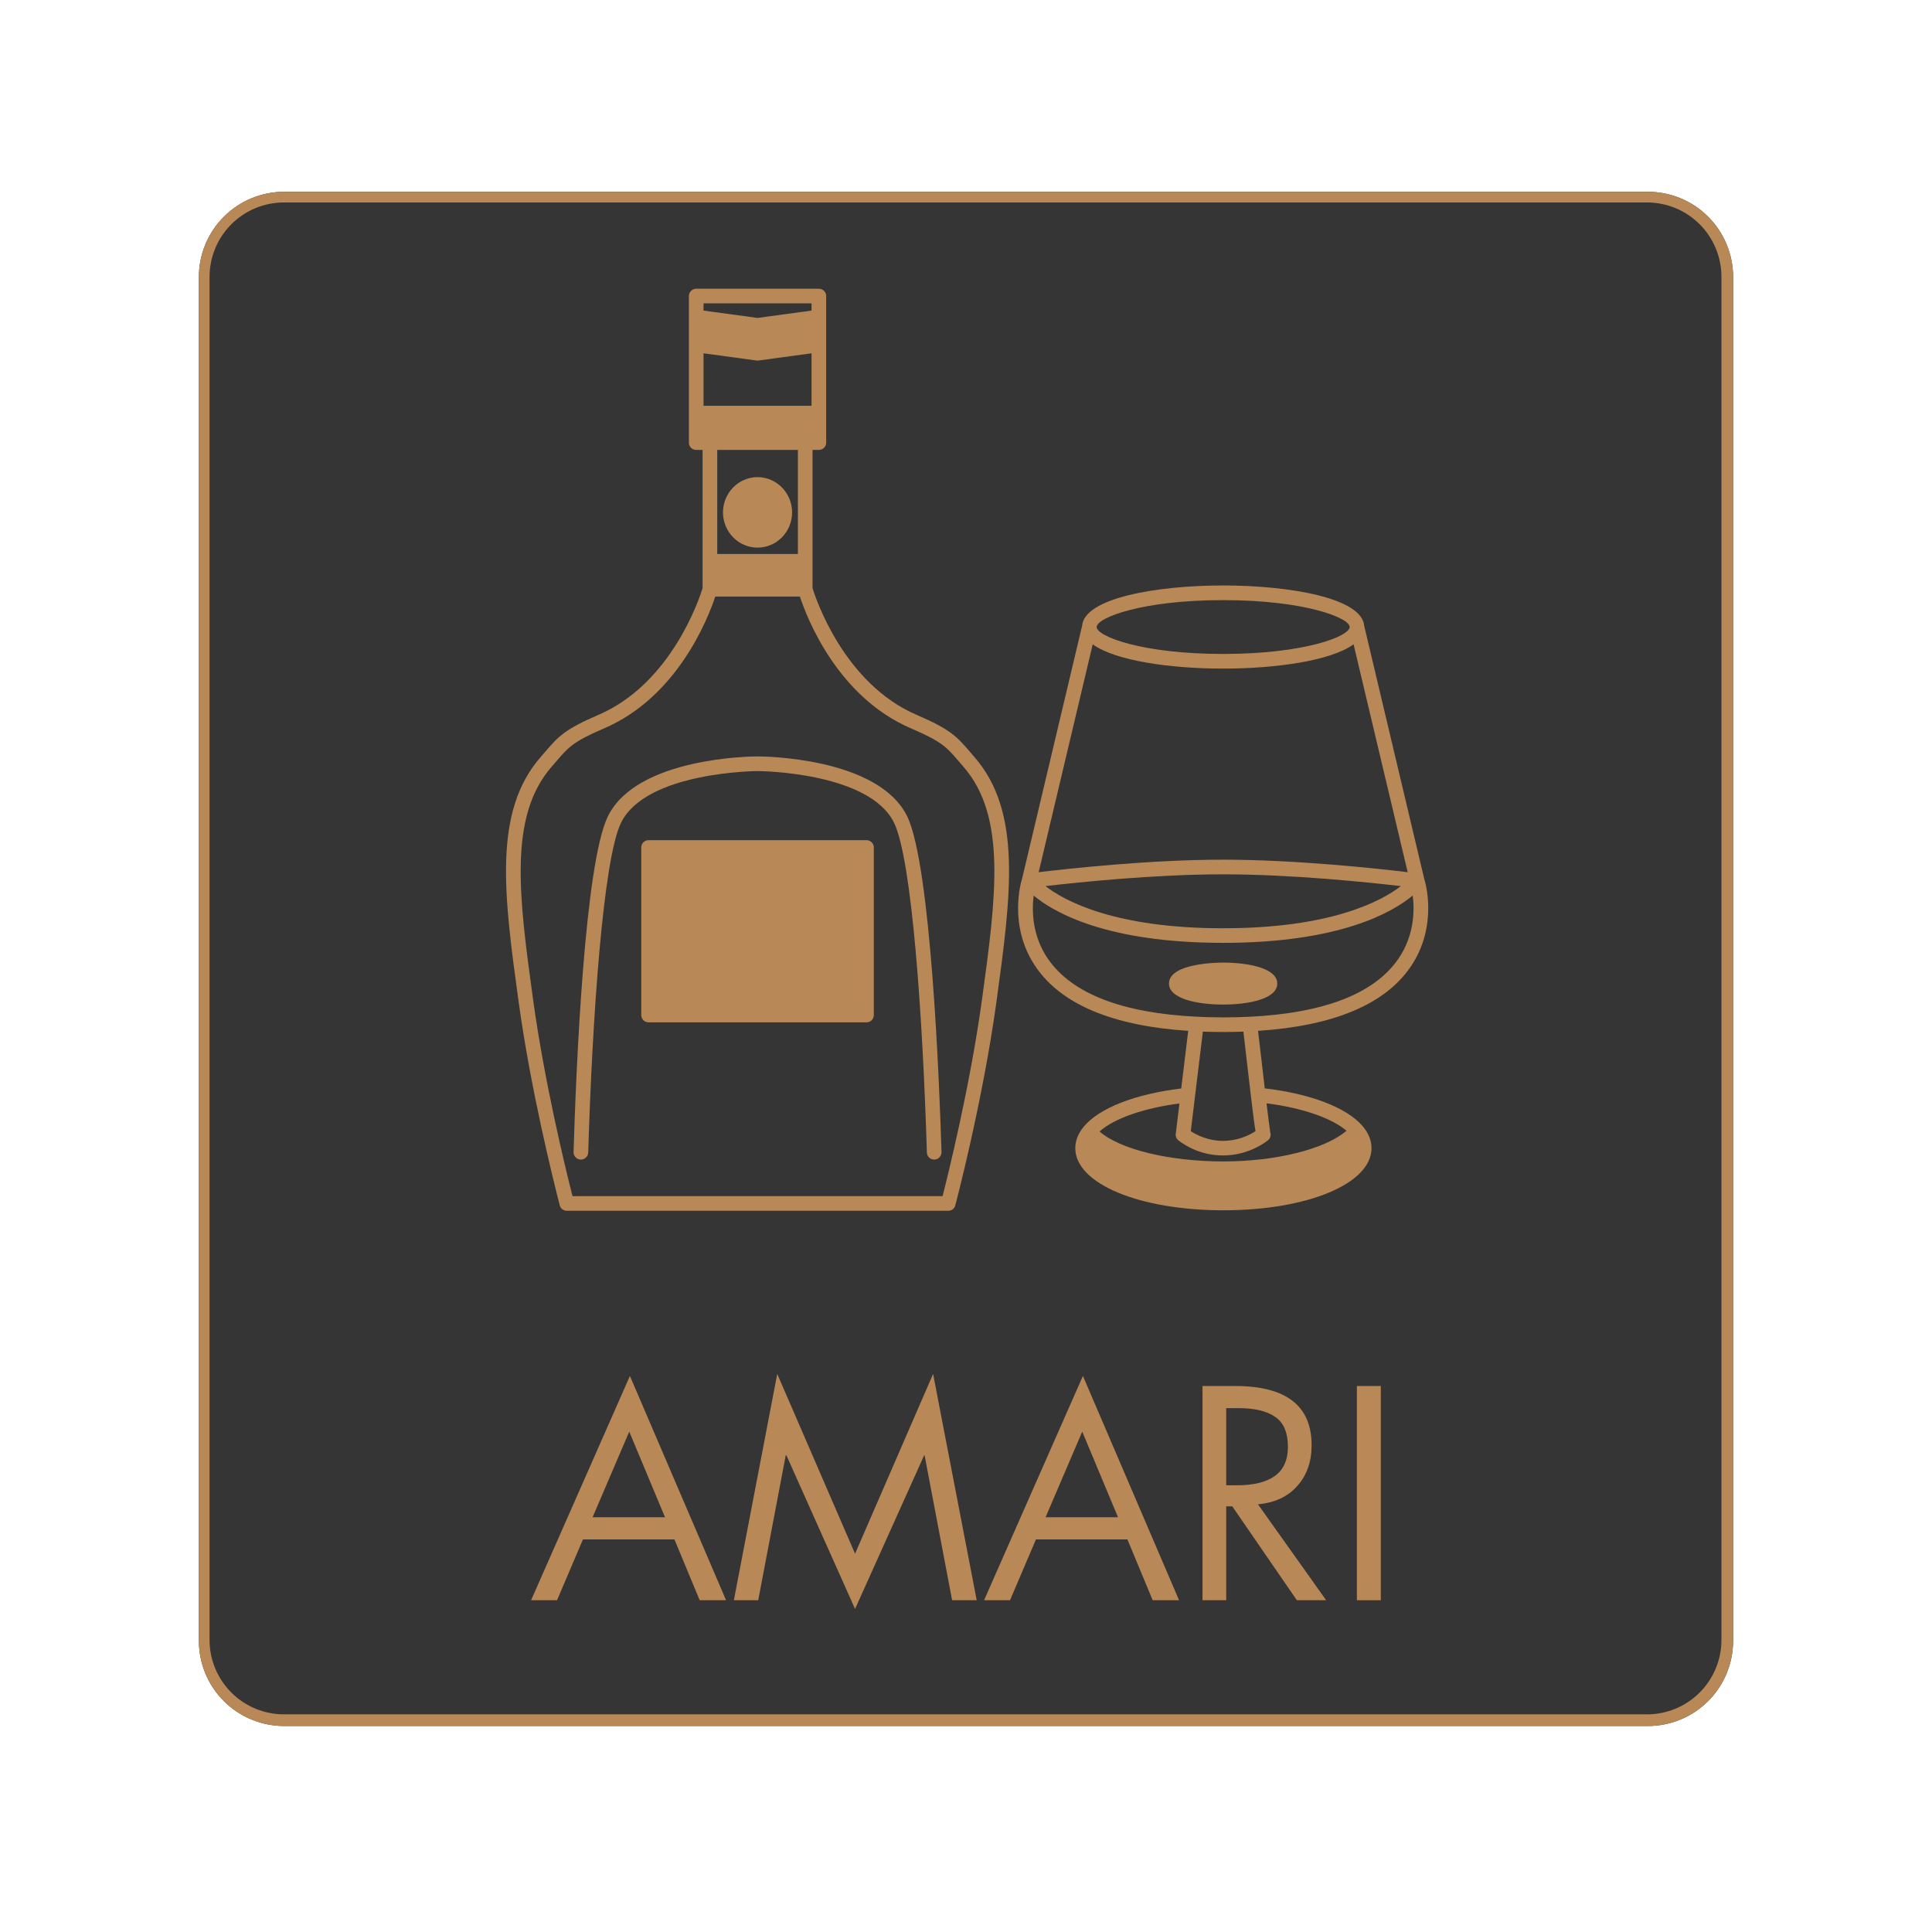 <svg version="1.0" preserveAspectRatio="xMidYMid meet" height="180" viewBox="0 0 135 135" zoomAndPan="magnify" width="180" xmlns:xlink="http://www.w3.org/1999/xlink" xmlns="http://www.w3.org/2000/svg"><defs><g></g><clipPath id="18ae9bdb8b"><path clip-rule="nonzero" d="M 13.898 13.402 L 121.102 13.402 L 121.102 120.605 L 13.898 120.605 Z M 13.898 13.402"></path></clipPath><clipPath id="5faad0a613"><path clip-rule="nonzero" d="M 19.852 13.402 L 115.148 13.402 C 116.727 13.402 118.242 14.027 119.359 15.145 C 120.477 16.262 121.102 17.777 121.102 19.355 L 121.102 114.652 C 121.102 116.23 120.477 117.746 119.359 118.863 C 118.242 119.98 116.727 120.605 115.148 120.605 L 19.852 120.605 C 18.273 120.605 16.758 119.98 15.641 118.863 C 14.523 117.746 13.898 116.23 13.898 114.652 L 13.898 19.355 C 13.898 17.777 14.523 16.262 15.641 15.145 C 16.758 14.027 18.273 13.402 19.852 13.402 Z M 19.852 13.402"></path></clipPath><clipPath id="82e53f0924"><path clip-rule="nonzero" d="M 35 20.109 L 71 20.109 L 71 84.879 L 35 84.879 Z M 35 20.109"></path></clipPath><clipPath id="108b848a55"><path clip-rule="nonzero" d="M 71 40 L 100 40 L 100 84.879 L 71 84.879 Z M 71 40"></path></clipPath></defs><g clip-path="url(#18ae9bdb8b)"><g clip-path="url(#5faad0a613)"><path fill-rule="nonzero" fill-opacity="1" d="M 13.898 13.402 L 121.102 13.402 L 121.102 120.605 L 13.898 120.605 Z M 13.898 13.402" fill="#353535"></path><path stroke-miterlimit="4" stroke-opacity="1" stroke-width="2" stroke="#b88856" d="M 7.998 0.002 L 136.002 0.002 C 138.122 0.002 140.157 0.842 141.658 2.342 C 143.159 3.843 143.998 5.879 143.998 7.998 L 143.998 136.002 C 143.998 138.122 143.159 140.158 141.658 141.658 C 140.157 143.159 138.122 143.998 136.002 143.998 L 7.998 143.998 C 5.878 143.998 3.843 143.159 2.342 141.658 C 0.841 140.158 0.002 138.122 0.002 136.002 L 0.002 7.998 C 0.002 5.879 0.841 3.843 2.342 2.342 C 3.843 0.842 5.878 0.002 7.998 0.002 Z M 7.998 0.002" stroke-linejoin="miter" fill="none" transform="matrix(0.744, 0, 0, 0.744, 13.897, 13.401)" stroke-linecap="butt"></path></g></g><g clip-path="url(#82e53f0924)"><path fill-rule="nonzero" fill-opacity="1" d="M 67.77 52.527 C 66.883 51.496 66.438 50.977 64.082 49.965 C 58.957 47.781 56.988 41.781 56.777 41.098 L 56.777 31.438 L 57.219 31.438 C 57.5 31.438 57.73 31.211 57.73 30.93 L 57.73 20.684 C 57.73 20.402 57.5 20.176 57.219 20.176 L 48.648 20.176 C 48.367 20.176 48.137 20.402 48.137 20.684 L 48.137 30.93 C 48.137 31.211 48.367 31.438 48.648 31.438 L 49.094 31.438 L 49.094 41.098 C 48.883 41.781 46.922 47.777 41.785 49.965 C 39.43 50.977 38.984 51.496 38.098 52.531 L 37.785 52.891 C 34.422 56.738 35.223 62.598 36.242 70.02 C 37.086 76.145 38.641 82.383 39.094 84.152 L 39.102 84.176 C 39.141 84.426 39.355 84.605 39.605 84.605 L 66.258 84.605 C 66.477 84.605 66.672 84.469 66.742 84.262 C 66.758 84.215 68.656 77.039 69.625 70.02 C 70.641 62.598 71.445 56.738 68.082 52.891 Z M 49.16 28.355 L 49.16 24.688 L 52.863 25.191 C 52.887 25.195 52.91 25.195 52.934 25.195 C 52.957 25.195 52.98 25.195 53.004 25.191 L 56.707 24.688 L 56.707 28.355 Z M 56.707 21.195 L 56.707 21.703 L 52.934 22.215 L 49.16 21.703 L 49.16 21.195 Z M 55.754 31.438 L 55.754 38.711 L 50.117 38.711 L 50.117 31.438 Z M 68.613 69.879 C 67.781 75.891 66.25 82.074 65.863 83.582 L 40.004 83.582 C 39.473 81.492 38.051 75.629 37.254 69.879 C 36.273 62.719 35.496 57.059 38.555 53.566 L 38.875 53.195 C 39.707 52.223 40.051 51.82 42.188 50.906 C 47.348 48.707 49.484 43.184 49.98 41.684 L 55.891 41.684 C 56.387 43.184 58.523 48.707 63.68 50.906 C 65.816 51.82 66.16 52.223 66.992 53.195 L 67.312 53.566 C 70.367 57.059 69.594 62.719 68.613 69.879 Z M 68.613 69.879" fill="#b88856"></path></g><path fill-rule="nonzero" fill-opacity="1" d="M 60.547 58.707 L 45.32 58.707 C 45.035 58.707 44.809 58.934 44.809 59.215 L 44.809 70.926 C 44.809 71.211 45.035 71.438 45.32 71.438 L 60.547 71.438 C 60.828 71.438 61.059 71.211 61.059 70.926 L 61.059 59.215 C 61.059 58.934 60.828 58.707 60.547 58.707 Z M 60.547 58.707" fill="#b88856"></path><path fill-rule="nonzero" fill-opacity="1" d="M 52.934 38.266 C 54.266 38.266 55.348 37.164 55.348 35.805 C 55.348 34.445 54.266 33.34 52.934 33.34 C 51.602 33.34 50.52 34.445 50.52 35.805 C 50.52 37.164 51.602 38.266 52.934 38.266 Z M 52.934 38.266" fill="#b88856"></path><g clip-path="url(#108b848a55)"><path fill-rule="nonzero" fill-opacity="1" d="M 99.523 61.426 L 95.324 43.727 C 95.172 41.793 90.145 40.91 85.465 40.91 C 80.789 40.91 75.766 41.793 75.613 43.727 L 71.422 61.387 C 71.379 61.52 70.387 64.68 72.391 67.586 C 74.191 70.195 77.773 71.688 83.027 72.031 L 82.539 76.059 C 79.32 76.441 76.789 77.434 75.719 78.738 C 75.332 79.211 75.137 79.711 75.137 80.23 C 75.137 82.703 79.586 84.57 85.488 84.57 C 91.387 84.57 95.836 82.703 95.836 80.23 C 95.836 79.691 95.625 79.168 95.207 78.68 C 94.105 77.395 91.566 76.422 88.375 76.051 C 88.301 75.426 88.219 74.719 88.129 73.918 L 87.906 72.031 C 93.164 71.688 96.746 70.195 98.547 67.586 C 100.551 64.68 99.559 61.52 99.523 61.426 Z M 85.465 60.07 C 80.348 60.07 74.582 60.703 72.578 60.945 L 76.355 45.023 C 77.945 46.18 81.812 46.719 85.465 46.719 C 89.121 46.719 92.992 46.18 94.582 45.023 L 98.363 60.945 C 96.355 60.703 90.59 60.07 85.465 60.07 Z M 97.887 61.918 C 96.527 62.965 93.016 64.863 85.465 64.863 C 77.918 64.863 74.41 62.965 73.051 61.918 C 75.293 61.656 80.672 61.094 85.465 61.094 C 90.266 61.094 95.645 61.656 97.887 61.918 Z M 85.465 41.934 C 91.188 41.934 94.309 43.176 94.309 43.812 C 94.309 44.453 91.188 45.695 85.465 45.695 C 79.75 45.695 76.629 44.453 76.629 43.812 C 76.629 43.176 79.75 41.934 85.465 41.934 Z M 86.883 72.086 L 87.109 74.035 C 87.227 75.016 87.324 75.859 87.406 76.57 C 87.555 77.809 87.648 78.574 87.73 79.043 C 87.297 79.324 86.504 79.715 85.465 79.719 C 85.461 79.719 85.453 79.719 85.449 79.719 C 84.434 79.719 83.645 79.324 83.207 79.043 L 84.051 72.086 C 84.508 72.102 84.973 72.113 85.465 72.113 C 85.957 72.113 86.426 72.102 86.883 72.086 Z M 82.355 79.695 C 82.867 80.086 83.949 80.738 85.449 80.738 C 85.457 80.738 85.461 80.738 85.469 80.738 C 87.047 80.734 88.172 80.008 88.582 79.695 C 88.758 79.562 88.828 79.336 88.762 79.133 C 88.723 78.918 88.594 77.875 88.5 77.094 C 90.988 77.414 93.035 78.117 94.09 79.012 C 92.598 80.289 89.188 81.156 85.488 81.156 C 81.684 81.156 78.254 80.309 76.832 79.062 C 77.855 78.152 79.902 77.434 82.414 77.105 L 82.156 79.227 C 82.133 79.406 82.211 79.586 82.355 79.695 Z M 97.707 67.004 C 96.035 69.43 92.539 70.789 87.312 71.047 C 86.73 71.074 86.109 71.09 85.465 71.09 C 84.816 71.09 84.215 71.074 83.625 71.043 C 78.41 70.789 74.914 69.434 73.238 67.016 C 72.109 65.387 72.098 63.621 72.227 62.578 C 73.633 63.75 77.316 65.883 85.465 65.883 C 93.629 65.883 97.312 63.746 98.715 62.574 C 98.844 63.598 98.84 65.359 97.707 67.004 Z M 97.707 67.004" fill="#b88856"></path></g><path fill-rule="nonzero" fill-opacity="1" d="M 85.465 67.262 C 85.078 67.262 81.684 67.301 81.684 68.727 C 81.684 69.812 83.723 70.195 85.465 70.195 C 87.211 70.195 89.25 69.812 89.25 68.727 C 89.25 67.645 87.211 67.262 85.465 67.262 Z M 85.465 67.262" fill="#b88856"></path><path fill-rule="nonzero" fill-opacity="1" d="M 52.934 52.855 C 52.59 52.855 44.5 52.902 42.477 57.043 C 40.855 60.363 40.258 74.555 40.078 80.5 C 40.07 80.781 40.293 81.016 40.574 81.027 C 40.84 81.043 41.094 80.812 41.102 80.531 C 41.391 71.074 42.145 60.059 43.395 57.492 C 45.141 53.926 52.855 53.879 52.934 53.879 C 53.012 53.879 60.727 53.926 62.473 57.492 C 63.723 60.062 64.48 71.078 64.766 80.531 C 64.773 80.809 65 81.027 65.277 81.027 C 65.281 81.027 65.289 81.027 65.293 81.027 C 65.574 81.02 65.797 80.781 65.789 80.5 C 65.648 75.863 65.055 60.461 63.391 57.043 C 61.367 52.902 53.277 52.855 52.934 52.855 Z M 52.934 52.855" fill="#b88856"></path><g fill-opacity="1" fill="#b88856"><g transform="translate(36.985, 111.817)"><g><path d="M 7.031 -15.672 L 13.75 0 L 11.906 0 L 10.141 -4.25 L 3.75 -4.25 L 1.938 0 L 0.125 0 Z M 4.422 -5.797 L 9.484 -5.797 L 6.984 -11.781 Z M 2.703 -14.969 Z M 2.703 -14.969"></path></g></g></g><g fill-opacity="1" fill="#b88856"><g transform="translate(50.857, 111.817)"><g><path d="M 3.453 -15.812 L 8.891 -3.25 L 14.344 -15.812 L 17.391 0 L 15.672 0 L 13.75 -10.125 L 13.719 -10.125 L 8.891 0.609 L 4.094 -10.125 L 4.047 -10.125 L 2.125 0 L 0.422 0 Z M 0.828 -14.969 Z M 0.828 -14.969"></path></g></g></g><g fill-opacity="1" fill="#b88856"><g transform="translate(68.638, 111.817)"><g><path d="M 7.031 -15.672 L 13.75 0 L 11.906 0 L 10.141 -4.25 L 3.75 -4.25 L 1.938 0 L 0.125 0 Z M 4.422 -5.797 L 9.484 -5.797 L 6.984 -11.781 Z M 2.703 -14.969 Z M 2.703 -14.969"></path></g></g></g><g fill-opacity="1" fill="#b88856"><g transform="translate(82.51, 111.817)"><g><path d="M 3.797 -14.969 C 7.359 -14.969 9.141 -13.586 9.141 -10.828 C 9.141 -9.68 8.805 -8.734 8.141 -7.984 C 7.473 -7.234 6.555 -6.805 5.391 -6.703 L 10.156 0 L 8.109 0 L 3.594 -6.562 L 3.172 -6.562 L 3.172 0 L 1.516 0 L 1.516 -14.969 Z M 3.172 -8.031 L 3.906 -8.031 C 5.082 -8.031 5.973 -8.25 6.578 -8.688 C 7.18 -9.125 7.484 -9.801 7.484 -10.719 C 7.484 -11.707 7.188 -12.406 6.594 -12.812 C 6.008 -13.219 5.16 -13.422 4.047 -13.422 L 3.172 -13.422 Z M 3.172 -8.031"></path></g></g></g><g fill-opacity="1" fill="#b88856"><g transform="translate(93.266, 111.817)"><g><path d="M 3.219 -14.969 L 3.219 0 L 1.547 0 L 1.547 -14.969 Z M 3.219 -14.969"></path></g></g></g></svg>